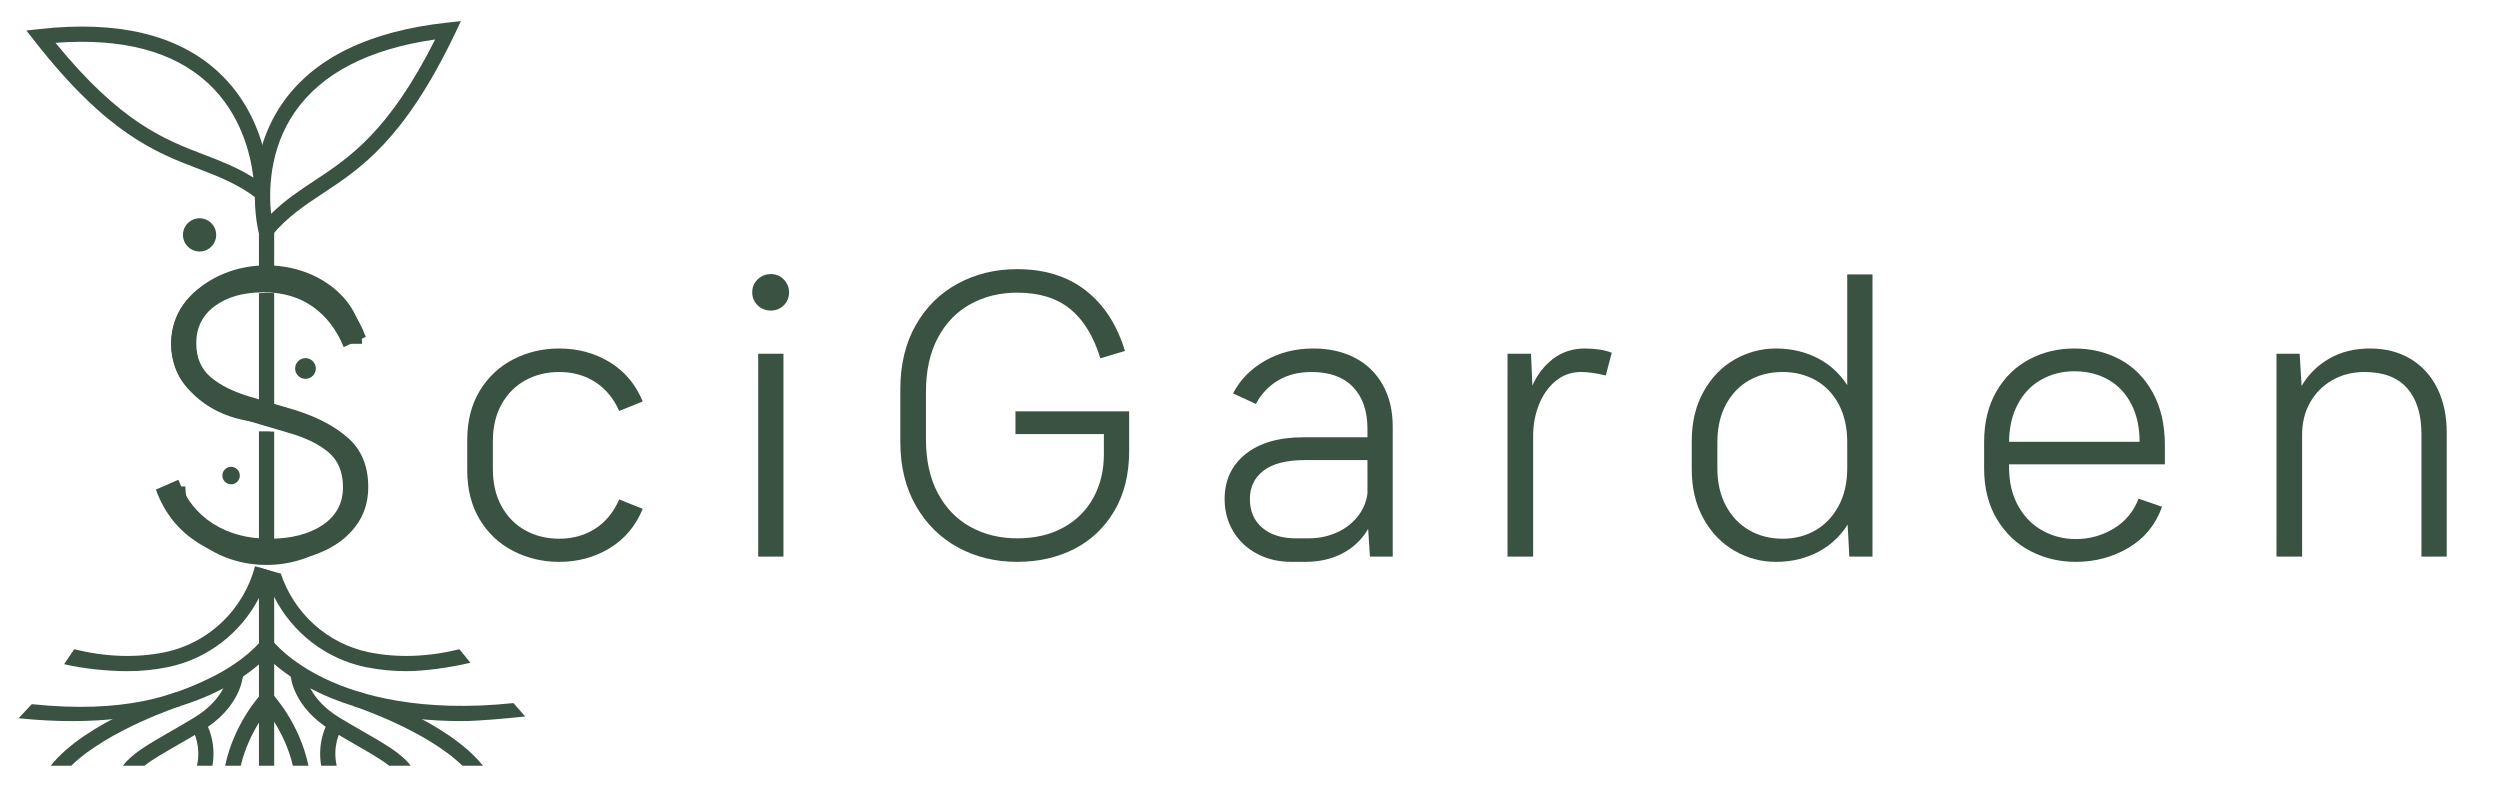 <?xml version="1.0" encoding="UTF-8" standalone="no"?>
<!-- Created with Inkscape (http://www.inkscape.org/) -->

<svg
   version="1.1"
   id="svg1"
   width="2850.48"
   height="908.48"
   viewBox="0 0 2850.48 908.48"
   sodipodi:docname="logo-2.svg"
   inkscape:version="1.4.2 (unknown)"
   xmlns:inkscape="http://www.inkscape.org/namespaces/inkscape"
   xmlns:sodipodi="http://sodipodi.sourceforge.net/DTD/sodipodi-0.dtd"
   xmlns="http://www.w3.org/2000/svg"
   xmlns:svg="http://www.w3.org/2000/svg">
  <defs
     id="defs1" />
  <sodipodi:namedview
     id="namedview1"
     pagecolor="#ffffff"
     bordercolor="#000000"
     borderopacity="0.25"
     inkscape:showpageshadow="2"
     inkscape:pageopacity="0.0"
     inkscape:pagecheckerboard="0"
     inkscape:deskcolor="#d1d1d1"
     inkscape:zoom="0.60445961"
     inkscape:cx="1425.24"
     inkscape:cy="454.95182"
     inkscape:window-width="2560"
     inkscape:window-height="1359"
     inkscape:window-x="0"
     inkscape:window-y="0"
     inkscape:window-maximized="1"
     inkscape:current-layer="group-R5">
    <inkscape:page
       x="0"
       y="0"
       inkscape:label="1"
       id="page1"
       width="2850.48"
       height="908.48"
       margin="0"
       bleed="0" />
  </sodipodi:namedview>
  <g
     id="g1"
     inkscape:groupmode="layer"
     inkscape:label="1">
    <g
       id="group-R5"
       transform="translate(4.634,4.634)">
      <path
         id="path3"
         d="m 297.852,644.535 c 1.637,0.52 3.273,1.04 4.911,1.493 -0.909,3.52 -1.971,6.973 -3.152,10.4 -2.487,7.187 -5.517,14.16 -9.004,20.853 -20.705,39.627 -58.296,69.453 -104.041,78.787 -14.885,3.04 -30.255,4.547 -45.957,4.547 -20.979,0 -50.081,-2.547 -72.181,-7.973 l 11.551,-17 c 36.167,8.853 70.847,10 103.101,3.427 50.779,-10.373 90.219,-49.293 103.072,-98.08 1.485,0.427 2.971,0.853 4.456,1.307 1.728,0.52 3.487,1.067 5.275,1.64 0.637,0.187 1.304,0.4 1.971,0.6"
         style="fill:#3a5242;fill-opacity:1;fill-rule:nonzero;stroke:none;stroke-width:0.133" />
      <path
         id="path4"
         d="m 307.98,259.268 v 55.387 c -2.873,-0.227 -5.784,-0.333 -8.729,-0.333 -2.711,0 -5.384,0.093 -8.04,0.293 -0.2,0 -0.4,0.013 -0.6,0.04 v -55.387 h 17.369"
         style="fill:#3a5242;fill-opacity:1;fill-rule:nonzero;stroke:none;stroke-width:0.133" />
      <path
         id="path5"
         d="m 299.25,329.308 c 2.945,0 5.856,0.107 8.729,0.333 v 147.6 c -2.873,-0.227 -5.784,-0.333 -8.729,-0.333 -2.711,0 -5.384,-0.067 -8.04,-0.24 -0.2,-0.013 -0.4,-0.027 -0.6,-0.027 v -147 c 0.2,-0.027 0.4,-0.04 0.6,-0.04 2.656,-0.2 5.329,-0.293 8.04,-0.293"
         style="fill:#3a5242;fill-opacity:1;fill-rule:nonzero;stroke:none;stroke-width:0.133" />
      <path
         id="path6"
         d="m 299.25,487.188 c 2.945,0 5.856,0.107 8.729,0.32 v 119.053 c 0,2.08 -0.036,4.213 -0.127,6.307 -0.127,3.347 -0.383,6.68 -0.745,9.987 -0.128,1.2 -0.273,2.4 -0.437,3.587 -0.109,0.853 -0.217,1.707 -0.364,2.547 -0.053,0.453 -0.108,0.907 -0.217,1.4 -2.747,-0.733 -5.512,-1.547 -8.24,-2.427 -1.637,-0.52 -3.237,-1.04 -4.856,-1.52 -0.181,-0.053 -0.328,-0.12 -0.473,-0.147 -1.092,-0.333 -2.164,-0.64 -3.219,-0.973 0.055,-0.453 0.127,-0.947 0.181,-1.427 0.055,-0.387 0.091,-0.773 0.128,-1.173 0.619,-4.947 0.927,-9.987 1,-15.08 V 487.135 c 3.747,0.027 7.367,0.053 8.64,0.053"
         style="fill:#3a5242;fill-opacity:1;fill-rule:nonzero;stroke:none;stroke-width:0.133" />
      <path
         id="path7"
         d="m 302.762,646.028 c 1.728,0.52 3.487,1 5.215,1.427 v 221 h -17.371 v -226.16 c 1.728,0.52 3.487,1.067 5.275,1.64 0.637,0.187 1.304,0.4 1.971,0.6 1.637,0.52 3.273,1.04 4.911,1.493"
         style="fill:#3a5242;fill-opacity:1;fill-rule:nonzero;stroke:none;stroke-width:0.133" />
      <path
         id="path8"
         d="m 307.977,626.441 v 4.427 c -0.636,-0.147 -1.243,-0.307 -1.88,-0.48 -2.757,-0.733 -5.517,-1.547 -8.245,-2.427 -1.637,-0.52 -3.244,-1.04 -4.851,-1.52 h 14.976"
         style="fill:#3a5242;fill-opacity:1;fill-rule:nonzero;stroke:none;stroke-width:0.133" />
      <path
         id="path9"
         d="m 77.382,817.561 c -18.844,0 -39.093,-1 -60.821,-3.28 l 15.025,-16.027 c 106.049,11.093 161.896,-10.093 201.16,-28.8 42.337,-20.16 60.031,-43.213 60.205,-43.44 l 13.916,10.373 c -0.783,1.053 -19.717,26.093 -65.379,48.133 -33.289,16.067 -86.777,33.04 -164.107,33.04"
         style="fill:#3a5242;fill-opacity:1;fill-rule:nonzero;stroke:none;stroke-width:0.133" />
      <path
         id="path10"
         d="m 76.582,868.441 c 41.94,-40.827 123.424,-67.72 124.333,-68.013 l -5.1,-15.68 c -4.235,1.387 -102.107,32.747 -142.659,83.693 h 23.425"
         style="fill:#3a5242;fill-opacity:1;fill-rule:nonzero;stroke:none;stroke-width:0.133" />
      <path
         id="path11"
         d="m 160.037,868.441 c 9.231,-7.2 22.173,-14.64 37.817,-23.64 8.241,-4.733 17.583,-10.107 27.5,-16.107 44.68,-26.973 46.989,-61.867 47.067,-63.333 l -17.329,-0.987 c -0.081,1.107 -2.377,27.52 -38.711,49.467 -9.759,5.893 -19.015,11.213 -27.18,15.907 -24.867,14.307 -43.476,25.04 -53.676,38.693 h 24.512"
         style="fill:#3a5242;fill-opacity:1;fill-rule:nonzero;stroke:none;stroke-width:0.133" />
      <path
         id="path12"
         d="m 219.921,868.441 h 17.693 c 4.927,-28.08 -7.077,-48.6 -7.671,-49.587 l -14.909,8.88 c 0.459,0.787 10.107,17.707 4.887,40.707"
         style="fill:#3a5242;fill-opacity:1;fill-rule:nonzero;stroke:none;stroke-width:0.133" />
      <path
         id="path13"
         d="m 269.881,868.441 c 9.908,-41.893 36.039,-70 36.323,-70.307 l -6.304,-5.96 -6.295,-5.987 c -1.333,1.413 -31.299,33.467 -41.508,82.253 h 17.784"
         style="fill:#3a5242;fill-opacity:1;fill-rule:nonzero;stroke:none;stroke-width:0.133" />
      <path
         id="path14"
         d="m 531.708,751.015 c -22.133,5.413 -52.147,9.6 -73.12,9.6 -15.733,0 -31.08,-1.507 -45.96,-4.547 -46.2,-9.427 -84.093,-39.773 -104.651,-80 -3.244,-6.333 -6.032,-12.88 -8.367,-19.64 -1.425,-4.093 -2.668,-8.253 -3.729,-12.493 0.637,0.187 1.304,0.4 1.971,0.6 1.637,0.52 3.273,1.04 4.911,1.493 1.728,0.52 3.487,1 5.215,1.427 2.516,0.667 5.003,1.267 7.517,1.813 14.92,44.867 52.72,80.04 100.613,89.8 32.253,6.573 66.933,5.427 103.107,-3.427 l 12.493,15.373"
         style="fill:#3a5242;fill-opacity:1;fill-rule:nonzero;stroke:none;stroke-width:0.133" />
      <path
         id="path15"
         d="m 521.801,817.561 c -77.333,0 -130.813,-16.973 -164.107,-33.04 -45.657,-22.04 -64.591,-47.08 -65.375,-48.133 l 13.917,-10.373 c 0.173,0.227 17.871,23.28 60.204,43.44 39.267,18.707 108.333,38.653 214.373,27.56 l 13.36,15.267 c -21.72,2.28 -53.533,5.28 -72.373,5.28"
         style="fill:#3a5242;fill-opacity:1;fill-rule:nonzero;stroke:none;stroke-width:0.133" />
      <path
         id="path16"
         d="m 546.028,868.441 c -40.547,-50.947 -138.147,-83.147 -142.387,-84.52 l -5.373,16.507 c 0.907,0.293 82.4,27.187 124.333,68.013 h 23.427"
         style="fill:#3a5242;fill-opacity:1;fill-rule:nonzero;stroke:none;stroke-width:0.133" />
      <path
         id="path17"
         d="m 373.828,828.695 c 9.92,6 19.267,11.373 27.507,16.107 15.64,9 28.587,16.44 37.813,23.64 h 24.52 c -10.2,-13.653 -28.813,-24.387 -53.68,-38.693 -8.16,-4.693 -17.427,-10.013 -27.173,-15.907 -36.347,-21.947 -38.64,-48.36 -38.72,-49.467 l -17.333,0.987 c 0.08,1.467 2.387,36.36 47.067,63.333"
         style="fill:#3a5242;fill-opacity:1;fill-rule:nonzero;stroke:none;stroke-width:0.133" />
      <path
         id="path18"
         d="m 379.268,868.441 c -5.227,-23 4.427,-39.92 4.88,-40.707 l -7.467,-4.427 -7.44,-4.453 c -0.587,0.987 -12.6,21.507 -7.667,49.587 h 17.693"
         style="fill:#3a5242;fill-opacity:1;fill-rule:nonzero;stroke:none;stroke-width:0.133" />
      <path
         id="path19"
         d="m 347.094,868.441 c -10.213,-48.787 -40.179,-80.84 -41.512,-82.253 l -12.591,11.96 c 0.285,0.293 26.396,28.227 36.316,70.293 h 17.787"
         style="fill:#3a5242;fill-opacity:1;fill-rule:nonzero;stroke:none;stroke-width:0.133" />
      <path
         id="path20"
         d="m 491.521,40.375 c -75.493,10.8 -129.173,38.467 -159.693,82.347 -29.936,43.027 -29.975,91.507 -27.367,116.467 15.887,-15.64 32.273,-26.467 49.42,-37.787 39.867,-26.32 84.84,-56.013 137.64,-161.027 z m -197.079,236.307 -4.143,-16.4 c -0.819,-3.24 -19.527,-80.187 27.275,-147.48 35.6,-51.187 98.813,-82.027 187.88,-91.667 l 15.493,-1.68 -6.72,14.053 C 456.281,154.601 406.961,187.161 363.441,215.881 c -20.56,13.587 -39.987,26.4 -58.093,47.88 l -10.905,12.92"
         style="fill:#3a5242;fill-opacity:1;fill-rule:nonzero;stroke:none;stroke-width:0.133" />
      <path
         id="path21"
         d="M 58.652,44.201 C 132.92,135.321 183.244,154.575 227.861,171.655 c 19.175,7.347 37.509,14.36 56.383,26.187 -2.899,-25.013 -13.5,-72.48 -52.017,-107.92 -39.283,-36.133 -97.624,-51.48 -173.575,-45.72 z m 243.52,188.107 -13.444,-10.267 c -22.325,-17.04 -44.06,-25.36 -67.072,-34.173 -48.696,-18.64 -103.888,-39.76 -186.649,-145.453 l -9.605,-12.267 15.485,-1.72 c 89.04,-9.84 157.432,6.6 203.263,48.88 60.245,55.573 58.62,134.747 58.521,138.093 l -0.499,16.907"
         style="fill:#3a5242;fill-opacity:1;fill-rule:nonzero;stroke:none;stroke-width:0.133" />
      <path
         id="path22"
         d="m 241.856,263.201 c 0,10.453 -8.5,18.947 -18.931,18.947 -10.451,0 -18.952,-8.493 -18.952,-18.947 0,-10.453 8.501,-18.947 18.952,-18.947 10.431,0 18.931,8.493 18.931,18.947"
         style="fill:#3a5242;fill-opacity:1;fill-rule:nonzero;stroke:none;stroke-width:0.133" />
      <path
         id="path23"
         d="m 268.82,537.588 c 0,5.493 -4.471,9.96 -9.956,9.96 -5.496,0 -9.967,-4.467 -9.967,-9.96 0,-5.507 4.471,-9.973 9.967,-9.973 5.485,0 9.956,4.467 9.956,9.973"
         style="fill:#3a5242;fill-opacity:1;fill-rule:nonzero;stroke:none;stroke-width:0.133" />
      <path
         id="path24"
         d="m 355.468,415.508 c 0,6.52 -5.293,11.813 -11.8,11.813 -6.52,0 -11.813,-5.293 -11.813,-11.813 0,-6.507 5.293,-11.8 11.813,-11.8 6.507,0 11.8,5.293 11.8,11.8"
         style="fill:#3a5242;fill-opacity:1;fill-rule:nonzero;stroke:none;stroke-width:0.133" />
      <path
         id="path25"
         d="m 408.148,550.028 c 0,1.72 -0.053,3.44 -0.187,5.133 -0.053,0.8 -0.12,1.6 -0.2,2.4 -4.653,45.813 -51.547,81.933 -108.511,81.933 -53.839,0 -98.655,-32.267 -107.349,-74.48 -0.327,-1.56 -0.6,-3.147 -0.817,-4.733 -0.492,-3.36 -0.728,-6.787 -0.728,-10.253 h 16.369 c 0,37.733 36.377,68.88 82.885,72.693 0.817,0.08 1.655,0.133 2.491,0.187 2.365,0.147 4.748,0.213 7.149,0.213 2.637,0 5.273,-0.08 7.857,-0.267 0.819,-0.04 1.636,-0.107 2.455,-0.187 43.092,-3.773 77.332,-31.04 81.719,-65.187 0.107,-0.76 0.187,-1.547 0.253,-2.32 0.173,-1.693 0.24,-3.413 0.24,-5.133 0,-37.827 -36.547,-69.04 -83.195,-72.733 -0.2,-0.04 -0.4,-0.04 -0.6,-0.053 -2.873,-0.227 -5.784,-0.333 -8.729,-0.333 -2.711,0 -5.384,-0.067 -8.04,-0.24 -0.2,-0.013 -0.4,-0.027 -0.6,-0.027 -53.019,-3.453 -95.471,-38.24 -99.873,-81.747 -0.072,-0.773 -0.145,-1.547 -0.2,-2.32 -0.127,-1.72 -0.181,-3.427 -0.181,-5.16 0,-46.933 44.235,-85.547 100.255,-89.187 0.2,0 0.4,-0.013 0.6,-0.04 2.656,-0.16 5.329,-0.24 8.04,-0.24 2.945,0 5.856,0.093 8.729,0.28 0.2,0.013 0.4,0.04 0.6,0.053 55.688,3.893 99.568,42.4 99.568,89.133 h -16.373 c 0,-37.8 -36.547,-69.013 -83.195,-72.707 -0.2,-0.04 -0.4,-0.04 -0.6,-0.053 -2.873,-0.227 -5.784,-0.333 -8.729,-0.333 -2.711,0 -5.384,0.093 -8.04,0.293 -0.2,0 -0.4,0.013 -0.6,0.04 -46.981,3.427 -83.885,34.773 -83.885,72.76 0,1.733 0.072,3.44 0.236,5.16 0.073,0.76 0.145,1.547 0.255,2.307 4.439,34.587 39.505,62.107 83.395,65.333 0.2,0.013 0.4,0.027 0.6,0.027 2.656,0.213 5.329,0.293 8.04,0.293 2.945,0 5.856,0.093 8.729,0.28 0.2,0.013 0.4,0.04 0.6,0.053 55.688,3.907 99.568,42.4 99.568,89.16"
         style="fill:#3a5242;fill-opacity:1;fill-rule:nonzero;stroke:none;stroke-width:0.133" />
      <path
         id="path26"
         d="m 198.76,542.384 c 8.266,21.873 21.407,38.519 39.414,50.01 18.01,11.455 39.421,17.219 64.229,17.219 25.077,0 45.353,-5.227 60.828,-15.608 15.469,-10.417 23.208,-24.844 23.208,-43.244 0,-17.076 -5.47,-30.285 -16.406,-39.593 -10.94,-9.343 -26.279,-16.825 -46.019,-22.41 l -48.822,-14.427 c -25.08,-7.196 -45.421,-17.72 -61.029,-31.61 -15.608,-13.854 -23.408,-32.54 -23.408,-56.024 0,-16.825 4.6,-31.61 13.807,-44.425 9.2,-12.816 21.808,-22.66 37.813,-29.605 16.009,-6.945 33.88,-10.417 53.626,-10.417 28.542,0 52.953,7.088 73.232,21.228 20.269,14.14 34.678,32.791 43.215,56.024 l -25.209,11.599 c -8.004,-19.724 -19.746,-35.082 -35.215,-46.036 -15.476,-10.918 -34.155,-16.396 -56.024,-16.396 -22.95,0 -41.486,5.191 -55.623,15.608 -14.147,10.417 -21.21,24.558 -21.21,42.421 0,16.539 5.534,29.498 16.607,38.805 11.065,9.343 26.212,16.825 45.417,22.41 l 48.825,14.427 c 25.61,7.732 46.219,18.4 61.827,32.004 15.604,13.603 23.408,32.397 23.408,56.418 0,17.362 -4.94,32.433 -14.806,45.213 -9.873,12.815 -23.348,22.696 -40.42,29.641 -17.076,6.909 -36.281,10.382 -57.624,10.382 -31.212,0 -58.225,-7.195 -81.036,-21.586 -22.811,-14.427 -38.884,-34.688 -48.22,-60.821 l 25.614,-11.205"
         style="fill:#3a5242;fill-opacity:1;fill-rule:nonzero;stroke:none;stroke-width:0.358" />
      <path
         id="path27"
         d="m 632.948,635.996 c -18.679,0 -36.017,-4.045 -52.025,-12.207 -16.006,-8.126 -28.81,-20.083 -38.419,-35.798 -9.601,-15.751 -14.402,-34.545 -14.402,-56.418 v -34.438 c 0,-21.873 4.801,-40.667 14.402,-56.418 9.608,-15.715 22.413,-27.672 38.419,-35.798 16.009,-8.162 33.346,-12.207 52.025,-12.207 21.339,0 40.549,5.191 57.624,15.608 17.069,10.381 29.612,25.345 37.617,44.819 l -26.812,10.811 c -6.404,-14.427 -15.544,-25.417 -27.411,-33.042 -11.874,-7.589 -25.549,-11.384 -41.017,-11.384 -14.147,0 -26.952,3.114 -38.418,9.379 -11.474,6.3 -20.548,15.357 -27.21,27.242 -6.673,11.849 -10.006,26.061 -10.006,42.6 v 31.216 c 0,16.539 3.333,30.822 10.006,42.815 6.662,11.992 15.737,21.157 27.21,27.421 11.466,6.265 24.271,9.415 38.418,9.415 15.468,0 29.143,-3.83 41.017,-11.419 11.867,-7.589 21.006,-18.758 27.411,-33.4 l 26.812,10.775 c -8.004,19.474 -20.548,34.438 -37.617,44.819 -17.076,10.417 -36.285,15.608 -57.624,15.608"
         style="fill:#3a5242;fill-opacity:1;fill-rule:nonzero;stroke:none;stroke-width:0.358" />
      <path
         id="path28"
         d="M 859.843,630.018 V 398.691 h 28.814 v 231.327 z m 14.405,-280.55 c -5.871,0 -10.872,-2.005 -15.007,-5.978 -4.138,-4.009 -6.2,-8.95 -6.2,-14.82 0,-5.871 2.062,-10.811 6.2,-14.785 4.135,-4.009 9.136,-6.014 15.007,-6.014 5.867,0 10.804,2.076 14.81,6.193 3.998,4.153 6,9.021 6,14.606 0,5.871 -2.001,10.811 -6,14.82 -4.006,3.974 -8.943,5.978 -14.81,5.978"
         style="fill:#3a5242;fill-opacity:1;fill-rule:nonzero;stroke:none;stroke-width:0.358" />
      <path
         id="path29"
         d="m 1155.171,635.996 c -24.812,0 -47.289,-5.441 -67.43,-16.395 -20.147,-10.954 -36.152,-26.741 -48.02,-47.433 -11.874,-20.655 -17.81,-44.998 -17.81,-73.028 v -60.033 c 0,-27.994 5.867,-52.337 17.609,-73.028 11.735,-20.655 27.743,-36.478 48.019,-47.397 20.273,-10.954 42.818,-16.431 67.63,-16.431 31.212,0 57.227,8.09 78.033,24.235 20.809,16.145 35.748,39.127 44.823,69.019 l -28.012,8.413 c -7.743,-25.095 -19.209,-43.817 -34.416,-56.239 -15.207,-12.386 -35.354,-18.615 -60.427,-18.615 -19.746,0 -37.484,4.367 -53.225,13.031 -15.744,8.663 -28.148,21.479 -37.216,38.411 -9.071,16.932 -13.603,37.552 -13.603,61.823 v 53.626 c 0,24.271 4.532,44.891 13.603,61.823 9.068,16.933 21.472,29.748 37.216,38.411 15.74,8.663 33.478,12.995 53.225,12.995 20.272,0 37.881,-4.117 52.823,-12.386 14.939,-8.27 26.344,-19.689 34.212,-34.223 7.869,-14.534 11.806,-31.001 11.806,-49.437 v -22.803 h -100.843 v -25.989 h 129.657 v 45.213 c 0,26.419 -5.602,49.151 -16.807,68.231 -11.205,19.08 -26.412,33.543 -45.621,43.423 -19.209,9.845 -40.953,14.785 -65.228,14.785"
         style="fill:#3a5242;fill-opacity:1;fill-rule:nonzero;stroke:none;stroke-width:0.358" />
      <path
         id="path30"
         d="m 1557.359,630.018 -2.828,-43.638 v -102.454 c 0,-19.975 -5.477,-35.727 -16.396,-47.218 -10.954,-11.456 -26.67,-17.183 -47.218,-17.183 -14.677,0 -27.421,3.186 -38.233,9.594 -10.775,6.408 -19.259,15.357 -25.381,26.813 l -26.029,-11.992 c 8.005,-15.501 20.158,-27.887 36.41,-37.23 16.288,-9.343 34.688,-13.997 55.236,-13.997 17.863,0 33.614,3.544 47.218,10.596 13.603,7.052 24.199,17.326 31.824,30.822 7.589,13.46 11.384,29.39 11.384,47.826 v 148.061 z m -89.245,5.978 c -14.677,0 -27.815,-3.043 -39.414,-9.2 -11.617,-6.122 -20.691,-14.677 -27.224,-25.596 -6.54,-10.954 -9.805,-23.233 -9.805,-36.836 0,-21.336 7.936,-38.411 23.813,-51.227 15.866,-12.78 37.953,-19.188 66.234,-19.188 h 83.231 v 25.989 h -81.226 c -21.371,0 -37.23,4.009 -47.647,12.028 -10.382,7.983 -15.608,18.794 -15.608,32.397 0,13.89 4.761,24.808 14.212,32.827 9.486,8.019 22.231,11.992 38.233,11.992 h 14.82 c 11.706,0 22.732,-2.398 33.006,-7.196 10.238,-4.797 18.544,-11.67 24.808,-20.62 6.265,-8.914 9.415,-19.116 9.415,-30.607 l 10.381,11.599 c -0.537,14.176 -4.26,26.813 -11.205,38.017 -6.945,11.205 -16.467,19.94 -28.603,26.24 -12.136,6.265 -26.097,9.379 -41.812,9.379 h -15.608"
         style="fill:#3a5242;fill-opacity:1;fill-rule:nonzero;stroke:none;stroke-width:0.358" />
      <path
         id="path31"
         d="m 1731.803,479.129 c 1.074,-15.715 4.547,-30.213 10.417,-43.423 5.871,-13.21 13.925,-23.663 24.2,-31.395 10.274,-7.732 22.231,-11.598 35.834,-11.598 5.871,0 11.384,0.394 16.61,1.181 5.191,0.823 9.916,2.005 14.212,3.616 l -6.802,25.989 c -10.704,-2.649 -20.154,-3.974 -28.424,-3.974 -10.668,0 -20.154,3.329 -28.423,9.988 -8.27,6.694 -14.677,15.608 -19.188,26.813 -4.546,11.205 -6.802,23.34 -6.802,36.407 z m -17.577,150.889 V 398.691 h 26.777 l 2.434,56.024 v 175.303 h -29.211"
         style="fill:#3a5242;fill-opacity:1;fill-rule:nonzero;stroke:none;stroke-width:0.358" />
      <path
         id="path32"
         d="m 2130.379,630.018 h -26.419 l -2.399,-45.642 v -276.111 h 28.818 z m -102.418,-20.405 c 13.854,0 26.312,-3.222 37.409,-9.63 11.062,-6.408 19.868,-15.644 26.419,-27.815 6.515,-12.136 9.773,-26.455 9.773,-42.993 v -29.641 c 0,-16.539 -3.186,-30.858 -9.594,-42.993 -6.408,-12.136 -15.214,-21.336 -26.419,-27.636 -11.205,-6.265 -23.734,-9.379 -37.588,-9.379 -14.176,0 -26.849,3.114 -38.018,9.379 -11.205,6.3 -20.083,15.501 -26.634,27.636 -6.551,12.136 -9.809,26.455 -9.809,42.993 v 29.641 c 0,16.539 3.257,30.858 9.809,42.993 6.551,12.171 15.429,21.407 26.634,27.815 11.169,6.408 23.841,9.63 38.018,9.63 z m -7.625,26.383 c -16.789,0 -32.54,-4.188 -47.218,-12.601 -14.677,-8.412 -26.491,-20.584 -35.404,-36.621 -8.95,-16.002 -13.424,-34.796 -13.424,-56.418 v -32.004 c 0,-21.622 4.475,-40.416 13.424,-56.418 8.914,-16.002 20.727,-28.209 35.404,-36.621 14.677,-8.413 30.428,-12.601 47.218,-12.601 18.4,0 35.082,4.117 50.01,12.386 14.963,8.269 26.741,20.405 35.44,36.407 8.663,16.037 12.995,34.974 12.995,56.847 v 32.004 c 0,21.873 -4.332,40.81 -12.995,56.812 -8.699,16.037 -20.477,28.173 -35.44,36.442 -14.928,8.269 -31.61,12.386 -50.01,12.386"
         style="fill:#3a5242;fill-opacity:1;fill-rule:nonzero;stroke:none;stroke-width:0.358" />
      <path
         id="path33"
         d="m 2362.1,635.996 c -18.687,0 -35.977,-4.117 -51.836,-12.386 -15.859,-8.269 -28.603,-20.476 -38.232,-36.621 -9.594,-16.145 -14.391,-35.404 -14.391,-57.814 v -29.641 c 0,-22.41 4.654,-41.669 13.997,-57.814 9.343,-16.145 21.837,-28.352 37.445,-36.621 15.572,-8.27 32.719,-12.386 51.406,-12.386 19.188,0 36.621,4.188 52.23,12.601 15.608,8.412 27.994,20.942 37.194,37.624 9.236,16.646 13.818,36.729 13.818,60.213 v 21.622 h -193.274 v -25.632 h 164.457 c 0,-16.539 -3.15,-30.858 -9.415,-42.993 -6.265,-12.171 -14.999,-21.443 -26.204,-27.815 -11.205,-6.408 -24.128,-9.63 -38.805,-9.63 -13.89,0 -26.49,3.222 -37.803,9.63 -11.348,6.372 -20.298,15.787 -26.812,28.209 -6.551,12.386 -9.809,27.135 -9.809,44.211 v 27.207 c 0,17.076 3.473,31.825 10.382,44.21 6.945,12.422 16.217,21.837 27.815,28.209 11.598,6.408 24.235,9.63 37.838,9.63 15.716,0 30.214,-4.01 43.423,-12.028 13.174,-7.983 22.588,-19.331 28.209,-34.008 l 26.813,9.2 c -7.231,20.262 -19.904,35.834 -38.018,46.645 -18.149,10.775 -38.304,16.181 -60.427,16.181"
         style="fill:#3a5242;fill-opacity:1;fill-rule:nonzero;stroke:none;stroke-width:0.358" />
      <path
         id="path34"
         d="m 2756.273,489.94 c 0,-22.123 -5.406,-39.414 -16.217,-51.836 -10.811,-12.386 -27.028,-18.579 -48.614,-18.579 -13.603,0 -25.81,3.043 -36.621,9.2 -10.811,6.121 -19.295,14.606 -25.417,25.416 -6.121,10.775 -9.2,23.126 -9.2,37.015 l -12.816,-12.028 c 0.537,-16.252 4.69,-30.93 12.422,-43.996 7.732,-13.066 18.257,-23.412 31.61,-31.037 13.317,-7.589 28.674,-11.384 46.001,-11.384 17.899,0 33.435,3.974 46.645,11.992 13.209,8.019 23.34,19.224 30.392,33.614 7.088,14.427 10.632,31.073 10.632,50.01 v 141.689 h -28.817 z m -136.069,140.078 h -29.211 V 398.691 h 26.419 l 2.792,46.43 v 184.897"
         style="fill:#3a5242;fill-opacity:1;fill-rule:nonzero;stroke:none;stroke-width:0.358" />
    </g>
  </g>
</svg>
